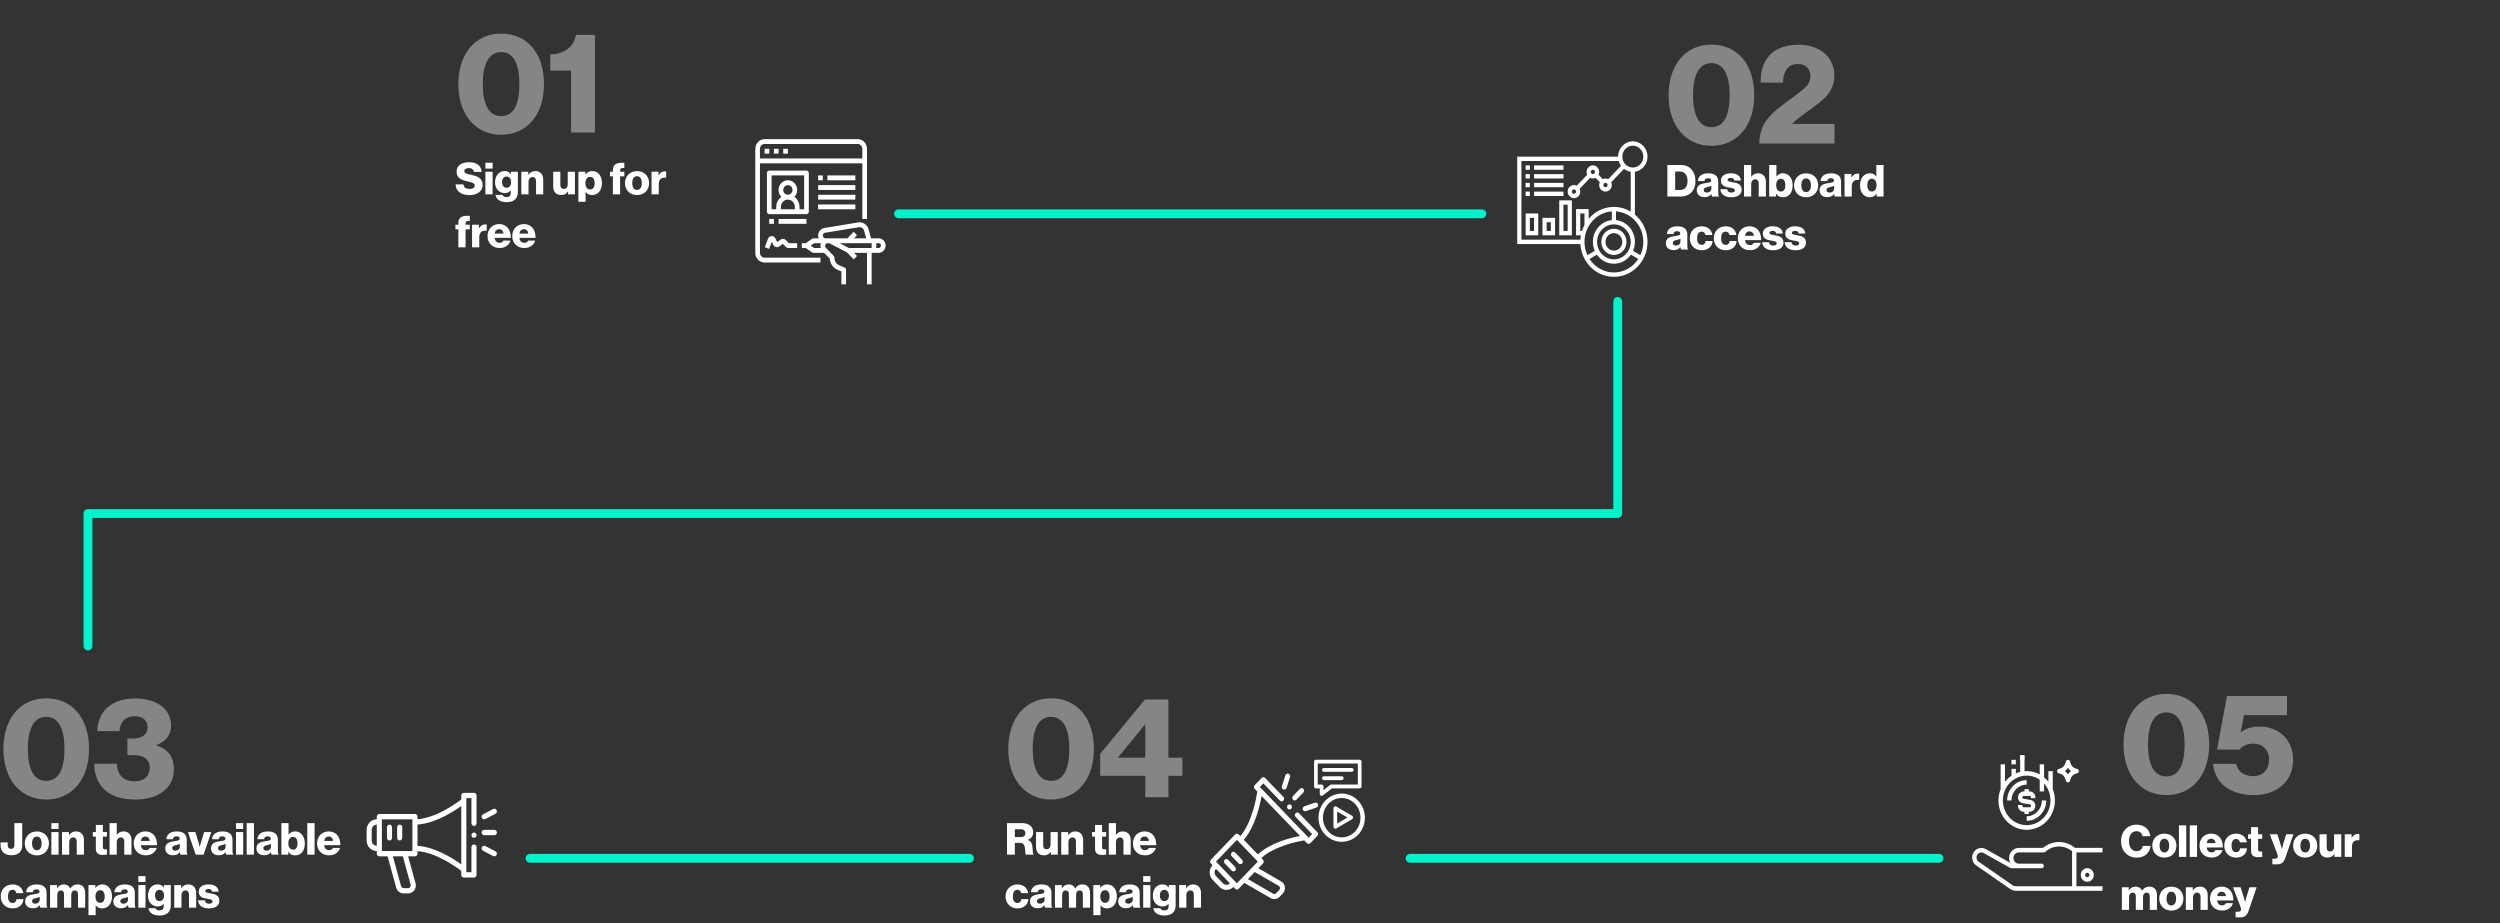 <svg width="1132" height="418" viewBox="0 0 1132 418" fill="none" xmlns="http://www.w3.org/2000/svg">
<rect x="0" y="0" width="1132" height="418" fill="#333333" stroke="none"/>
<path d="M406.881 96.807H671.002M39.838 292.5V232.524H555.54H732.503V136.5M240.002 388.643H439.002M638.502 388.643H878.002" stroke="#00F3CB" stroke-width="4" stroke-linecap="round" stroke-linejoin="round"/>
<path d="M212.68 88.34C215.98 88.34 218.54 86.68 218.54 83.68C218.54 80.62 216.14 79.8 213.48 79.18C211.34 78.7 210.24 78.46 210.24 77.46C210.24 76.66 211.06 76.12 212.3 76.12C213.62 76.12 214.46 76.74 214.6 77.84H218.06C217.92 74.84 215.52 73.44 212.42 73.44C209.22 73.44 206.74 74.78 206.74 77.84C206.74 80.84 209.36 81.6 211.84 82.18C213.8 82.66 214.96 82.9 214.96 84.04C214.96 85.12 213.82 85.54 212.66 85.54C210.96 85.54 210.02 84.94 209.86 83.5H206.3C206.38 86.66 208.88 88.34 212.68 88.34ZM219.788 88H223.048V77.76H219.788V88ZM219.788 76.34H223.048V73.7H219.788V76.34ZM229.372 91.54C230.892 91.54 232.232 91.2 233.132 90.4C233.952 89.66 234.492 88.54 234.492 87V77.76H231.372V78.86H231.332C230.732 78 229.812 77.46 228.452 77.46C225.912 77.46 224.152 79.58 224.152 82.58C224.152 85.72 226.292 87.44 228.592 87.44C229.832 87.44 230.612 86.94 231.212 86.26H231.292V87.28C231.292 88.52 230.712 89.24 229.332 89.24C228.252 89.24 227.712 88.78 227.532 88.24H224.372C224.692 90.38 226.552 91.54 229.372 91.54ZM229.352 85.02C228.132 85.02 227.332 84.02 227.332 82.48C227.332 80.92 228.132 79.92 229.352 79.92C230.712 79.92 231.432 81.08 231.432 82.46C231.432 83.9 230.772 85.02 229.352 85.02ZM236.057 88H239.317V82.34C239.317 81.08 240.037 80.18 241.117 80.18C242.177 80.18 242.717 80.92 242.717 82V88H245.977V81.34C245.977 79.06 244.657 77.46 242.417 77.46C240.997 77.46 240.017 78.06 239.257 79.16H239.197V77.76H236.057V88ZM254.089 88.3C255.509 88.3 256.409 87.74 257.149 86.74H257.209V88H260.329V77.76H257.069V83.48C257.069 84.7 256.389 85.54 255.269 85.54C254.229 85.54 253.729 84.92 253.729 83.8V77.76H250.489V84.48C250.489 86.76 251.729 88.3 254.089 88.3ZM261.897 91.38H265.157V86.94H265.197C265.837 87.8 266.777 88.32 268.097 88.32C270.777 88.32 272.557 86.2 272.557 82.88C272.557 79.8 270.897 77.46 268.177 77.46C266.777 77.46 265.777 78.08 265.077 79H265.017V77.76H261.897V91.38ZM267.257 85.8C265.857 85.8 265.057 84.66 265.057 83C265.057 81.34 265.777 80.08 267.197 80.08C268.597 80.08 269.257 81.24 269.257 83C269.257 84.74 268.497 85.8 267.257 85.8ZM277.52 88H280.78V79.84H282.7V77.76H280.78V77.26C280.78 76.12 281.46 76.02 282.7 76.06V73.76C280.94 73.58 279.24 73.78 278.36 74.64C277.82 75.18 277.52 75.96 277.52 77.02V77.76H276.2V79.84H277.52V88ZM288.44 86C287.02 86 286.28 84.76 286.28 82.9C286.28 81.04 287.02 79.78 288.44 79.78C289.86 79.78 290.62 81.04 290.62 82.9C290.62 84.76 289.86 86 288.44 86ZM288.46 88.32C291.76 88.32 293.92 85.98 293.92 82.9C293.92 79.82 291.76 77.48 288.46 77.48C285.18 77.48 282.98 79.82 282.98 82.9C282.98 85.98 285.18 88.32 288.46 88.32ZM295.022 88H298.282V83.4C298.282 81.18 299.562 80.2 301.562 80.48H301.642V77.68C301.502 77.62 301.302 77.6 301.002 77.6C299.762 77.6 298.922 78.14 298.202 79.36H298.142V77.76H295.022V88ZM207.54 112H210.8V103.84H212.72V101.76H210.8V101.26C210.8 100.12 211.48 100.02 212.72 100.06V97.76C210.96 97.58 209.26 97.78 208.38 98.64C207.84 99.18 207.54 99.96 207.54 101.02V101.76H206.22V103.84H207.54V112ZM213.753 112H217.013V107.4C217.013 105.18 218.293 104.2 220.293 104.48H220.373V101.68C220.233 101.62 220.033 101.6 219.733 101.6C218.493 101.6 217.653 102.14 216.933 103.36H216.873V101.76H213.753V112ZM226.214 112.3C227.514 112.3 228.554 111.96 229.414 111.36C230.314 110.74 230.914 109.86 231.134 108.94H227.954C227.674 109.58 227.114 109.96 226.254 109.96C224.914 109.96 224.154 109.1 223.954 107.72H231.314C231.334 105.64 230.734 103.86 229.514 102.74C228.634 101.94 227.474 101.46 226.014 101.46C222.894 101.46 220.754 103.8 220.754 106.86C220.754 109.96 222.834 112.3 226.214 112.3ZM223.974 105.78C224.194 104.56 224.834 103.78 226.074 103.78C227.134 103.78 227.894 104.56 228.014 105.78H223.974ZM237.405 112.3C238.705 112.3 239.745 111.96 240.605 111.36C241.505 110.74 242.105 109.86 242.325 108.94H239.145C238.865 109.58 238.305 109.96 237.445 109.96C236.105 109.96 235.345 109.1 235.145 107.72H242.505C242.525 105.64 241.925 103.86 240.705 102.74C239.825 101.94 238.665 101.46 237.205 101.46C234.085 101.46 231.945 103.8 231.945 106.86C231.945 109.96 234.025 112.3 237.405 112.3ZM235.165 105.78C235.385 104.56 236.025 103.78 237.265 103.78C238.325 103.78 239.085 104.56 239.205 105.78H235.165Z" fill="white"/>
<path d="M5.26 387.26C6.94 387.26 8.24 386.72 9.04 385.84C9.74 385.06 10.06 384.02 10.06 382.74V372.7H6.52V382.66C6.52 383.7 6.08 384.34 5.04 384.34C4.06 384.34 3.48 383.84 3.48 382.62V381.44H0.26V382.7C0.26 385.42 1.88 387.26 5.26 387.26ZM16.678 385C15.258 385 14.518 383.76 14.518 381.9C14.518 380.04 15.258 378.78 16.678 378.78C18.098 378.78 18.858 380.04 18.858 381.9C18.858 383.76 18.098 385 16.678 385ZM16.698 387.32C19.998 387.32 22.158 384.98 22.158 381.9C22.158 378.82 19.998 376.48 16.698 376.48C13.418 376.48 11.218 378.82 11.218 381.9C11.218 384.98 13.418 387.32 16.698 387.32ZM23.261 387H26.52V376.76H23.261V387ZM23.261 375.34H26.52V372.7H23.261V375.34ZM28.085 387H31.345V381.34C31.345 380.08 32.065 379.18 33.145 379.18C34.205 379.18 34.745 379.92 34.745 381V387H38.005V380.34C38.005 378.06 36.685 376.46 34.445 376.46C33.025 376.46 32.045 377.06 31.285 378.16H31.225V376.76H28.085V387ZM46.656 387.12C47.536 387.12 48.156 387.04 48.436 386.96V384.58C48.316 384.58 47.996 384.6 47.716 384.6C47.016 384.6 46.576 384.4 46.576 383.6V378.8H48.436V376.76H46.576V373.52H43.396V376.76H42.036V378.8H43.396V384.3C43.396 386.5 44.756 387.12 46.656 387.12ZM49.608 387H52.868V381.34C52.868 380.08 53.588 379.18 54.668 379.18C55.728 379.18 56.268 379.92 56.268 381V387H59.528V380.34C59.528 378.06 58.208 376.46 55.968 376.46C54.548 376.46 53.668 377.04 52.928 378.02H52.868V372.7H49.608V387ZM66.014 387.3C67.314 387.3 68.354 386.96 69.214 386.36C70.114 385.74 70.714 384.86 70.934 383.94H67.754C67.474 384.58 66.914 384.96 66.054 384.96C64.714 384.96 63.954 384.1 63.754 382.72H71.114C71.134 380.64 70.534 378.86 69.314 377.74C68.434 376.94 67.274 376.46 65.814 376.46C62.694 376.46 60.554 378.8 60.554 381.86C60.554 384.96 62.634 387.3 66.014 387.3ZM63.774 380.78C63.994 379.56 64.634 378.78 65.874 378.78C66.934 378.78 67.694 379.56 67.814 380.78H63.774ZM78.331 387.26C79.871 387.26 80.771 386.72 81.371 385.86H81.411C81.491 386.38 81.591 386.78 81.751 387H84.911V386.86C84.631 386.68 84.551 386.22 84.551 385.4V380.24C84.551 378.96 84.131 377.96 83.251 377.32C82.511 376.76 81.471 376.48 79.931 376.48C76.831 376.48 75.371 378.1 75.291 380H78.291C78.391 379.14 78.911 378.68 79.951 378.68C80.931 378.68 81.351 379.12 81.351 379.78C81.351 380.48 80.671 380.68 78.751 380.92C76.631 381.2 74.831 381.88 74.831 384.14C74.831 386.16 76.291 387.26 78.331 387.26ZM79.371 385.18C78.571 385.18 77.971 384.86 77.971 384.04C77.971 383.26 78.491 382.94 79.751 382.66C80.411 382.5 81.011 382.34 81.431 382.12V383.34C81.431 384.44 80.591 385.18 79.371 385.18ZM88.636 387H92.156L95.696 376.76H92.436L91.016 381.38C90.716 382.4 90.456 383.44 90.456 383.44H90.416C90.416 383.44 90.156 382.4 89.856 381.38L88.456 376.76H85.096L88.636 387ZM99.054 387.26C100.594 387.26 101.494 386.72 102.094 385.86H102.134C102.214 386.38 102.314 386.78 102.474 387H105.634V386.86C105.354 386.68 105.274 386.22 105.274 385.4V380.24C105.274 378.96 104.854 377.96 103.974 377.32C103.234 376.76 102.194 376.48 100.654 376.48C97.554 376.48 96.094 378.1 96.014 380H99.014C99.114 379.14 99.634 378.68 100.674 378.68C101.654 378.68 102.074 379.12 102.074 379.78C102.074 380.48 101.394 380.68 99.474 380.92C97.354 381.2 95.554 381.88 95.554 384.14C95.554 386.16 97.014 387.26 99.054 387.26ZM100.094 385.18C99.294 385.18 98.694 384.86 98.694 384.04C98.694 383.26 99.214 382.94 100.474 382.66C101.134 382.5 101.734 382.34 102.154 382.12V383.34C102.154 384.44 101.314 385.18 100.094 385.18ZM106.854 387H110.114V376.76H106.854V387ZM106.854 375.34H110.114V372.7H106.854V375.34ZM111.698 387H114.998V372.7H111.698V387ZM119.601 387.26C121.141 387.26 122.041 386.72 122.641 385.86H122.681C122.761 386.38 122.861 386.78 123.021 387H126.181V386.86C125.901 386.68 125.821 386.22 125.821 385.4V380.24C125.821 378.96 125.401 377.96 124.521 377.32C123.781 376.76 122.741 376.48 121.201 376.48C118.101 376.48 116.641 378.1 116.561 380H119.561C119.661 379.14 120.181 378.68 121.221 378.68C122.201 378.68 122.621 379.12 122.621 379.78C122.621 380.48 121.941 380.68 120.021 380.92C117.901 381.2 116.101 381.88 116.101 384.14C116.101 386.16 117.561 387.26 119.601 387.26ZM120.641 385.18C119.841 385.18 119.241 384.86 119.241 384.04C119.241 383.26 119.761 382.94 121.021 382.66C121.681 382.5 122.281 382.34 122.701 382.12V383.34C122.701 384.44 121.861 385.18 120.641 385.18ZM133.661 387.32C136.301 387.32 138.021 385.28 138.021 381.88C138.021 378.8 136.301 376.46 133.641 376.46C132.241 376.46 131.361 377.04 130.721 377.92H130.661V372.7H127.401V387H130.521V385.7H130.561C131.201 386.76 132.301 387.32 133.661 387.32ZM132.741 384.74C131.401 384.74 130.561 383.58 130.561 381.88C130.561 380.2 131.261 378.94 132.701 378.94C134.021 378.94 134.721 380.1 134.721 381.86C134.721 383.64 134.021 384.74 132.741 384.74ZM139.14 387H142.44V372.7H139.14V387ZM149.022 387.3C150.322 387.3 151.362 386.96 152.222 386.36C153.122 385.74 153.722 384.86 153.942 383.94H150.762C150.482 384.58 149.922 384.96 149.062 384.96C147.722 384.96 146.962 384.1 146.762 382.72H154.122C154.142 380.64 153.542 378.86 152.322 377.74C151.442 376.94 150.282 376.46 148.822 376.46C145.702 376.46 143.562 378.8 143.562 381.86C143.562 384.96 145.642 387.3 149.022 387.3ZM146.782 380.78C147.002 379.56 147.642 378.78 148.882 378.78C149.942 378.78 150.702 379.56 150.822 380.78H146.782ZM5.76 411.32C8.66 411.32 10.54 409.48 10.62 407.12H7.5C7.36 408.28 6.74 408.88 5.72 408.88C4.32 408.88 3.62 407.72 3.62 405.9C3.62 404.04 4.32 402.88 5.72 402.88C6.64 402.88 7.2 403.48 7.4 404.4H10.54C10.24 402.1 8.46 400.48 5.68 400.48C2.44 400.48 0.32 402.82 0.32 405.9C0.32 408.98 2.46 411.32 5.76 411.32ZM14.874 411.26C16.414 411.26 17.314 410.72 17.914 409.86H17.954C18.034 410.38 18.134 410.78 18.294 411H21.454V410.86C21.174 410.68 21.094 410.22 21.094 409.4V404.24C21.094 402.96 20.674 401.96 19.794 401.32C19.054 400.76 18.014 400.48 16.474 400.48C13.374 400.48 11.914 402.1 11.834 404H14.834C14.934 403.14 15.454 402.68 16.494 402.68C17.474 402.68 17.894 403.12 17.894 403.78C17.894 404.48 17.214 404.68 15.294 404.92C13.174 405.2 11.374 405.88 11.374 408.14C11.374 410.16 12.834 411.26 14.874 411.26ZM15.914 409.18C15.114 409.18 14.514 408.86 14.514 408.04C14.514 407.26 15.034 406.94 16.294 406.66C16.954 406.5 17.554 406.34 17.974 406.12V407.34C17.974 408.44 17.134 409.18 15.914 409.18ZM22.674 411H25.934V405.26C25.934 404.04 26.535 403.18 27.555 403.18C28.535 403.18 28.994 403.82 28.994 404.92V411H32.255V405.26C32.255 404.04 32.834 403.18 33.874 403.18C34.855 403.18 35.315 403.82 35.315 404.92V411H38.575V404.34C38.575 402.04 37.414 400.46 35.094 400.46C33.775 400.46 32.675 401.02 31.875 402.26H31.834C31.314 401.16 30.294 400.46 28.954 400.46C27.474 400.46 26.494 401.16 25.855 402.22H25.794V400.76H22.674V411ZM40.057 414.38H43.317V409.94H43.357C43.997 410.8 44.937 411.32 46.257 411.32C48.937 411.32 50.717 409.2 50.717 405.88C50.717 402.8 49.057 400.46 46.337 400.46C44.937 400.46 43.937 401.08 43.237 402H43.177V400.76H40.057V414.38ZM45.417 408.8C44.017 408.8 43.217 407.66 43.217 406C43.217 404.34 43.937 403.08 45.357 403.08C46.757 403.08 47.417 404.24 47.417 406C47.417 407.74 46.657 408.8 45.417 408.8ZM54.835 411.26C56.375 411.26 57.275 410.72 57.875 409.86H57.915C57.995 410.38 58.095 410.78 58.255 411H61.415V410.86C61.135 410.68 61.055 410.22 61.055 409.4V404.24C61.055 402.96 60.635 401.96 59.755 401.32C59.015 400.76 57.975 400.48 56.435 400.48C53.335 400.48 51.875 402.1 51.795 404H54.795C54.895 403.14 55.415 402.68 56.455 402.68C57.435 402.68 57.855 403.12 57.855 403.78C57.855 404.48 57.175 404.68 55.255 404.92C53.135 405.2 51.335 405.88 51.335 408.14C51.335 410.16 52.795 411.26 54.835 411.26ZM55.875 409.18C55.075 409.18 54.475 408.86 54.475 408.04C54.475 407.26 54.995 406.94 56.255 406.66C56.915 406.5 57.515 406.34 57.935 406.12V407.34C57.935 408.44 57.095 409.18 55.875 409.18ZM62.636 411H65.895V400.76H62.636V411ZM62.636 399.34H65.895V396.7H62.636V399.34ZM72.22 414.54C73.74 414.54 75.08 414.2 75.98 413.4C76.8 412.66 77.34 411.54 77.34 410V400.76H74.22V401.86H74.18C73.58 401 72.66 400.46 71.3 400.46C68.76 400.46 67 402.58 67 405.58C67 408.72 69.14 410.44 71.44 410.44C72.68 410.44 73.46 409.94 74.06 409.26H74.14V410.28C74.14 411.52 73.56 412.24 72.18 412.24C71.1 412.24 70.56 411.78 70.38 411.24H67.22C67.54 413.38 69.4 414.54 72.22 414.54ZM72.2 408.02C70.98 408.02 70.18 407.02 70.18 405.48C70.18 403.92 70.98 402.92 72.2 402.92C73.56 402.92 74.28 404.08 74.28 405.46C74.28 406.9 73.62 408.02 72.2 408.02ZM78.905 411H82.165V405.34C82.165 404.08 82.885 403.18 83.965 403.18C85.025 403.18 85.565 403.92 85.565 405V411H88.825V404.34C88.825 402.06 87.505 400.46 85.265 400.46C83.845 400.46 82.865 401.06 82.105 402.16H82.045V400.76H78.905V411ZM94.671 411.32C97.351 411.32 99.331 410.16 99.331 407.92C99.331 405.3 97.211 404.84 95.411 404.54C94.111 404.3 92.951 404.2 92.951 403.48C92.951 402.84 93.571 402.54 94.371 402.54C95.271 402.54 95.891 402.82 96.011 403.74H99.011C98.851 401.72 97.291 400.46 94.391 400.46C91.971 400.46 89.971 401.58 89.971 403.74C89.971 406.14 91.871 406.62 93.651 406.92C95.011 407.16 96.251 407.26 96.251 408.18C96.251 408.84 95.631 409.2 94.651 409.2C93.571 409.2 92.891 408.7 92.771 407.68H89.691C89.791 409.94 91.671 411.32 94.671 411.32Z" fill="white"/>
<path d="M455.98 387H459.52V381.64H461.66C463.18 381.64 463.86 382.36 464.04 383.68C464.26 385.1 464.2 386.78 464.58 387H468.02V386.82C467.52 386.64 467.72 384.84 467.42 382.96C467.22 381.54 466.58 380.76 465.34 380.34V380.28C467 379.7 467.82 378.48 467.82 376.82C467.82 374.16 465.66 372.7 462.82 372.7H455.98V387ZM459.52 379.02V375.5H462.26C463.62 375.5 464.3 376.24 464.3 377.28C464.3 378.36 463.58 379.02 462.18 379.02H459.52ZM472.718 387.3C474.138 387.3 475.038 386.74 475.778 385.74H475.838V387H478.958V376.76H475.698V382.48C475.698 383.7 475.018 384.54 473.898 384.54C472.858 384.54 472.358 383.92 472.358 382.8V376.76H469.118V383.48C469.118 385.76 470.358 387.3 472.718 387.3ZM480.526 387H483.786V381.34C483.786 380.08 484.506 379.18 485.586 379.18C486.646 379.18 487.186 379.92 487.186 381V387H490.446V380.34C490.446 378.06 489.126 376.46 486.886 376.46C485.466 376.46 484.486 377.06 483.726 378.16H483.666V376.76H480.526V387ZM499.098 387.12C499.978 387.12 500.598 387.04 500.878 386.96V384.58C500.758 384.58 500.438 384.6 500.158 384.6C499.458 384.6 499.018 384.4 499.018 383.6V378.8H500.878V376.76H499.018V373.52H495.838V376.76H494.478V378.8H495.838V384.3C495.838 386.5 497.198 387.12 499.098 387.12ZM502.05 387H505.31V381.34C505.31 380.08 506.03 379.18 507.11 379.18C508.17 379.18 508.71 379.92 508.71 381V387H511.97V380.34C511.97 378.06 510.65 376.46 508.41 376.46C506.99 376.46 506.11 377.04 505.37 378.02H505.31V372.7H502.05V387ZM518.456 387.3C519.756 387.3 520.796 386.96 521.656 386.36C522.556 385.74 523.156 384.86 523.376 383.94H520.196C519.916 384.58 519.356 384.96 518.496 384.96C517.156 384.96 516.396 384.1 516.196 382.72H523.556C523.576 380.64 522.976 378.86 521.756 377.74C520.876 376.94 519.716 376.46 518.256 376.46C515.136 376.46 512.996 378.8 512.996 381.86C512.996 384.96 515.076 387.3 518.456 387.3ZM516.216 380.78C516.436 379.56 517.076 378.78 518.316 378.78C519.376 378.78 520.136 379.56 520.256 380.78H516.216ZM460.76 411.32C463.66 411.32 465.54 409.48 465.62 407.12H462.5C462.36 408.28 461.74 408.88 460.72 408.88C459.32 408.88 458.62 407.72 458.62 405.9C458.62 404.04 459.32 402.88 460.72 402.88C461.64 402.88 462.2 403.48 462.4 404.4H465.54C465.24 402.1 463.46 400.48 460.68 400.48C457.44 400.48 455.32 402.82 455.32 405.9C455.32 408.98 457.46 411.32 460.76 411.32ZM469.874 411.26C471.414 411.26 472.314 410.72 472.914 409.86H472.954C473.034 410.38 473.134 410.78 473.294 411H476.454V410.86C476.174 410.68 476.094 410.22 476.094 409.4V404.24C476.094 402.96 475.674 401.96 474.794 401.32C474.054 400.76 473.014 400.48 471.474 400.48C468.374 400.48 466.914 402.1 466.834 404H469.834C469.934 403.14 470.454 402.68 471.494 402.68C472.474 402.68 472.894 403.12 472.894 403.78C472.894 404.48 472.214 404.68 470.294 404.92C468.174 405.2 466.374 405.88 466.374 408.14C466.374 410.16 467.834 411.26 469.874 411.26ZM470.914 409.18C470.114 409.18 469.514 408.86 469.514 408.04C469.514 407.26 470.034 406.94 471.294 406.66C471.954 406.5 472.554 406.34 472.974 406.12V407.34C472.974 408.44 472.134 409.18 470.914 409.18ZM477.675 411H480.935V405.26C480.935 404.04 481.535 403.18 482.555 403.18C483.535 403.18 483.995 403.82 483.995 404.92V411H487.255V405.26C487.255 404.04 487.835 403.18 488.875 403.18C489.855 403.18 490.315 403.82 490.315 404.92V411H493.575V404.34C493.575 402.04 492.415 400.46 490.095 400.46C488.775 400.46 487.675 401.02 486.875 402.26H486.835C486.315 401.16 485.295 400.46 483.955 400.46C482.475 400.46 481.495 401.16 480.855 402.22H480.795V400.76H477.675V411ZM495.057 414.38H498.317V409.94H498.357C498.997 410.8 499.937 411.32 501.257 411.32C503.937 411.32 505.717 409.2 505.717 405.88C505.717 402.8 504.057 400.46 501.337 400.46C499.937 400.46 498.937 401.08 498.237 402H498.177V400.76H495.057V414.38ZM500.417 408.8C499.017 408.8 498.217 407.66 498.217 406C498.217 404.34 498.937 403.08 500.357 403.08C501.757 403.08 502.417 404.24 502.417 406C502.417 407.74 501.657 408.8 500.417 408.8ZM509.835 411.26C511.375 411.26 512.275 410.72 512.875 409.86H512.915C512.995 410.38 513.095 410.78 513.255 411H516.415V410.86C516.135 410.68 516.055 410.22 516.055 409.4V404.24C516.055 402.96 515.635 401.96 514.755 401.32C514.015 400.76 512.975 400.48 511.435 400.48C508.335 400.48 506.875 402.1 506.795 404H509.795C509.895 403.14 510.415 402.68 511.455 402.68C512.435 402.68 512.855 403.12 512.855 403.78C512.855 404.48 512.175 404.68 510.255 404.92C508.135 405.2 506.335 405.88 506.335 408.14C506.335 410.16 507.795 411.26 509.835 411.26ZM510.875 409.18C510.075 409.18 509.475 408.86 509.475 408.04C509.475 407.26 509.995 406.94 511.255 406.66C511.915 406.5 512.515 406.34 512.935 406.12V407.34C512.935 408.44 512.095 409.18 510.875 409.18ZM517.635 411H520.895V400.76H517.635V411ZM517.635 399.34H520.895V396.7H517.635V399.34ZM527.22 414.54C528.74 414.54 530.08 414.2 530.98 413.4C531.8 412.66 532.34 411.54 532.34 410V400.76H529.22V401.86H529.18C528.58 401 527.66 400.46 526.3 400.46C523.76 400.46 522 402.58 522 405.58C522 408.72 524.14 410.44 526.44 410.44C527.68 410.44 528.46 409.94 529.06 409.26H529.14V410.28C529.14 411.52 528.56 412.24 527.18 412.24C526.1 412.24 525.56 411.78 525.38 411.24H522.22C522.54 413.38 524.4 414.54 527.22 414.54ZM527.2 408.02C525.98 408.02 525.18 407.02 525.18 405.48C525.18 403.92 525.98 402.92 527.2 402.92C528.56 402.92 529.28 404.08 529.28 405.46C529.28 406.9 528.62 408.02 527.2 408.02ZM533.905 411H537.165V405.34C537.165 404.08 537.885 403.18 538.965 403.18C540.025 403.18 540.565 403.92 540.565 405V411H543.825V404.34C543.825 402.06 542.505 400.46 540.265 400.46C538.845 400.46 537.865 401.06 537.105 402.16H537.045V400.76H533.905V411Z" fill="white"/>
<path d="M967.46 388.32C969.48 388.32 970.94 387.76 972.04 386.7C973.02 385.76 973.66 384.46 973.76 383.04H970.22C970.06 384.42 969.02 385.42 967.44 385.42C965.32 385.42 964 383.52 964 380.9C964 378.3 965.1 376.36 967.42 376.36C968.94 376.36 969.94 377.34 970.12 378.62H973.66C973.48 377.02 972.76 375.62 971.52 374.68C970.5 373.9 969.1 373.42 967.44 373.42C963.18 373.42 960.4 376.64 960.4 380.9C960.4 385.18 963.26 388.32 967.46 388.32ZM980.018 386C978.598 386 977.858 384.76 977.858 382.9C977.858 381.04 978.598 379.78 980.018 379.78C981.438 379.78 982.198 381.04 982.198 382.9C982.198 384.76 981.438 386 980.018 386ZM980.038 388.32C983.338 388.32 985.498 385.98 985.498 382.9C985.498 379.82 983.338 377.48 980.038 377.48C976.758 377.48 974.558 379.82 974.558 382.9C974.558 385.98 976.758 388.32 980.038 388.32ZM986.62 388H989.92V373.7H986.62V388ZM991.523 388H994.823V373.7H991.523V388ZM1001.41 388.3C1002.71 388.3 1003.75 387.96 1004.61 387.36C1005.51 386.74 1006.11 385.86 1006.33 384.94H1003.15C1002.87 385.58 1002.31 385.96 1001.45 385.96C1000.11 385.96 999.345 385.1 999.145 383.72H1006.51C1006.53 381.64 1005.93 379.86 1004.71 378.74C1003.83 377.94 1002.67 377.46 1001.21 377.46C998.085 377.46 995.945 379.8 995.945 382.86C995.945 385.96 998.025 388.3 1001.41 388.3ZM999.165 381.78C999.385 380.56 1000.03 379.78 1001.27 379.78C1002.33 379.78 1003.09 380.56 1003.21 381.78H999.165ZM1012.58 388.32C1015.48 388.32 1017.36 386.48 1017.44 384.12H1014.32C1014.18 385.28 1013.56 385.88 1012.54 385.88C1011.14 385.88 1010.44 384.72 1010.44 382.9C1010.44 381.04 1011.14 379.88 1012.54 379.88C1013.46 379.88 1014.02 380.48 1014.22 381.4H1017.36C1017.06 379.1 1015.28 377.48 1012.5 377.48C1009.26 377.48 1007.14 379.82 1007.14 382.9C1007.14 385.98 1009.28 388.32 1012.58 388.32ZM1022.54 388.12C1023.42 388.12 1024.04 388.04 1024.32 387.96V385.58C1024.2 385.58 1023.88 385.6 1023.6 385.6C1022.9 385.6 1022.46 385.4 1022.46 384.6V379.8H1024.32V377.76H1022.46V374.52H1019.28V377.76H1017.92V379.8H1019.28V385.3C1019.28 387.5 1020.64 388.12 1022.54 388.12ZM1028.93 391.38H1031.05C1033.11 391.38 1034.09 390.54 1034.91 388.14L1038.45 377.76H1035.19L1033.85 382.12C1033.53 383.12 1033.25 384.48 1033.25 384.48H1033.21C1033.21 384.48 1032.89 383.12 1032.57 382.12L1031.19 377.76H1027.75L1030.77 385.64C1031.19 386.72 1031.39 387.32 1031.39 387.76C1031.39 388.46 1031.01 388.84 1030.05 388.84H1028.93V391.38ZM1043.79 386C1042.37 386 1041.63 384.76 1041.63 382.9C1041.63 381.04 1042.37 379.78 1043.79 379.78C1045.21 379.78 1045.97 381.04 1045.97 382.9C1045.97 384.76 1045.21 386 1043.79 386ZM1043.81 388.32C1047.11 388.32 1049.27 385.98 1049.27 382.9C1049.27 379.82 1047.11 377.48 1043.81 377.48C1040.53 377.48 1038.33 379.82 1038.33 382.9C1038.33 385.98 1040.53 388.32 1043.81 388.32ZM1053.89 388.3C1055.31 388.3 1056.21 387.74 1056.95 386.74H1057.01V388H1060.13V377.76H1056.87V383.48C1056.87 384.7 1056.19 385.54 1055.07 385.54C1054.03 385.54 1053.53 384.92 1053.53 383.8V377.76H1050.29V384.48C1050.29 386.76 1051.53 388.3 1053.89 388.3ZM1061.7 388H1064.96V383.4C1064.96 381.18 1066.24 380.2 1068.24 380.48H1068.32V377.68C1068.18 377.62 1067.98 377.6 1067.68 377.6C1066.44 377.6 1065.6 378.14 1064.88 379.36H1064.82V377.76H1061.7V388ZM960.78 412H964.04V406.26C964.04 405.04 964.64 404.18 965.66 404.18C966.64 404.18 967.1 404.82 967.1 405.92V412H970.36V406.26C970.36 405.04 970.94 404.18 971.98 404.18C972.96 404.18 973.42 404.82 973.42 405.92V412H976.68V405.34C976.68 403.04 975.52 401.46 973.2 401.46C971.88 401.46 970.78 402.02 969.98 403.26H969.94C969.42 402.16 968.4 401.46 967.06 401.46C965.58 401.46 964.6 402.16 963.96 403.22H963.9V401.76H960.78V412ZM983.163 410C981.743 410 981.003 408.76 981.003 406.9C981.003 405.04 981.743 403.78 983.163 403.78C984.583 403.78 985.343 405.04 985.343 406.9C985.343 408.76 984.583 410 983.163 410ZM983.183 412.32C986.483 412.32 988.643 409.98 988.643 406.9C988.643 403.82 986.483 401.48 983.183 401.48C979.903 401.48 977.703 403.82 977.703 406.9C977.703 409.98 979.903 412.32 983.183 412.32ZM989.745 412H993.005V406.34C993.005 405.08 993.725 404.18 994.805 404.18C995.865 404.18 996.405 404.92 996.405 406V412H999.665V405.34C999.665 403.06 998.345 401.46 996.105 401.46C994.685 401.46 993.705 402.06 992.945 403.16H992.885V401.76H989.745V412ZM1006.15 412.3C1007.45 412.3 1008.49 411.96 1009.35 411.36C1010.25 410.74 1010.85 409.86 1011.07 408.94H1007.89C1007.61 409.58 1007.05 409.96 1006.19 409.96C1004.85 409.96 1004.09 409.1 1003.89 407.72H1011.25C1011.27 405.64 1010.67 403.86 1009.45 402.74C1008.57 401.94 1007.41 401.46 1005.95 401.46C1002.83 401.46 1000.69 403.8 1000.69 406.86C1000.69 409.96 1002.77 412.3 1006.15 412.3ZM1003.91 405.78C1004.13 404.56 1004.77 403.78 1006.01 403.78C1007.07 403.78 1007.83 404.56 1007.95 405.78H1003.91ZM1012.29 415.38H1014.41C1016.47 415.38 1017.45 414.54 1018.27 412.14L1021.81 401.76H1018.55L1017.21 406.12C1016.89 407.12 1016.61 408.48 1016.61 408.48H1016.57C1016.57 408.48 1016.25 407.12 1015.93 406.12L1014.55 401.76H1011.11L1014.13 409.64C1014.55 410.72 1014.75 411.32 1014.75 411.76C1014.75 412.46 1014.37 412.84 1013.41 412.84H1012.29V415.38Z" fill="white"/>
<path opacity="0.4" d="M226.928 52.576C221.04 52.576 218.608 46.688 218.608 38.112C218.608 29.536 221.04 23.584 226.928 23.584C232.816 23.584 235.184 29.6 235.184 38.112C235.184 46.752 232.88 52.576 226.928 52.576ZM226.864 61.024C238.512 61.024 246.32 52.064 246.32 38.112C246.32 24.16 238.704 15.2 226.928 15.2C215.408 15.2 207.536 24.16 207.536 38.112C207.536 52.064 215.472 61.024 226.864 61.024ZM258.572 60H269.388V15.776H260.812C259.724 21.728 254.988 24.48 249.164 24.672V31.968H258.572V60Z" fill="white"/>
<path opacity="0.4" d="M20.928 353.576C15.04 353.576 12.608 347.688 12.608 339.112C12.608 330.536 15.04 324.584 20.928 324.584C26.816 324.584 29.184 330.6 29.184 339.112C29.184 347.752 26.88 353.576 20.928 353.576ZM20.864 362.024C32.512 362.024 40.32 353.064 40.32 339.112C40.32 325.16 32.704 316.2 20.928 316.2C9.408 316.2 1.536 325.16 1.536 339.112C1.536 353.064 9.472 362.024 20.864 362.024ZM61.397 362.024C70.612 362.024 78.74 357.672 78.74 348.264C78.74 342.376 75.605 338.984 70.805 337.512V337.384C74.709 335.848 77.46 333.096 77.46 328.616C77.46 320.872 70.868 316.264 61.205 316.264C50.325 316.264 44.245 322.344 44.053 331.048H54.1C54.356 327.272 56.404 324.328 61.077 324.328C64.725 324.328 66.837 326.312 66.837 329.32C66.837 332.648 64.148 334.44 60.053 334.44H57.684V341.928H60.309C65.109 341.928 67.796 343.848 67.796 347.688C67.796 351.336 65.365 353.768 60.949 353.768C55.444 353.768 53.141 350.504 52.885 345.832H42.709C42.709 350.888 44.373 354.984 47.572 357.8C50.645 360.552 55.188 362.024 61.397 362.024Z" fill="white"/>
<path opacity="0.4" d="M475.928 353.576C470.04 353.576 467.608 347.688 467.608 339.112C467.608 330.536 470.04 324.584 475.928 324.584C481.816 324.584 484.184 330.6 484.184 339.112C484.184 347.752 481.88 353.576 475.928 353.576ZM475.864 362.024C487.512 362.024 495.32 353.064 495.32 339.112C495.32 325.16 487.704 316.2 475.928 316.2C464.408 316.2 456.536 325.16 456.536 339.112C456.536 353.064 464.472 362.024 475.864 362.024ZM518.573 361H529.069V351.272H535.405V343.08H529.069V316.712H518.445L498.157 341.352V351.272H518.573V361ZM506.285 343.08V342.952L518.445 328.04H518.573V343.08H506.285Z" fill="white"/>
<path opacity="0.4" d="M980.928 351.576C975.04 351.576 972.608 345.688 972.608 337.112C972.608 328.536 975.04 322.584 980.928 322.584C986.816 322.584 989.184 328.6 989.184 337.112C989.184 345.752 986.88 351.576 980.928 351.576ZM980.864 360.024C992.512 360.024 1000.32 351.064 1000.32 337.112C1000.32 323.16 992.704 314.2 980.928 314.2C969.408 314.2 961.536 323.16 961.536 337.112C961.536 351.064 969.472 360.024 980.864 360.024ZM1020.58 360.024C1031.08 360.024 1038.31 353.752 1038.31 344.024C1038.31 334.744 1031.59 328.984 1023.2 328.984C1019.24 328.984 1016.29 330.136 1014.69 331.608H1014.56L1016.1 323.8H1035.56V315.16H1008.36L1003.88 339.416H1013.99C1015.14 337.944 1017.44 336.728 1020.26 336.728C1024.48 336.728 1027.43 339.48 1027.43 343.96C1027.43 348.376 1024.68 351.448 1020.32 351.448C1016.42 351.448 1013.28 349.592 1012.58 345.88H1002.02C1003.04 355.224 1010.53 360.024 1020.58 360.024Z" fill="white"/>
<path d="M344.107 114.49V73.955H390.464V99.152H392.571V67.382C392.57 66.22 392.126 65.106 391.335 64.285C390.545 63.463 389.474 63.001 388.357 63H346.214C345.097 63.001 344.026 63.463 343.236 64.285C342.446 65.106 342.001 66.22 342 67.382V114.49C342.001 115.652 342.446 116.765 343.236 117.587C344.026 118.408 345.097 118.871 346.214 118.872H371.5V116.681H346.214C345.656 116.68 345.12 116.449 344.725 116.038C344.33 115.628 344.108 115.071 344.107 114.49V114.49ZM346.214 65.191H388.357C388.916 65.192 389.451 65.423 389.846 65.834C390.241 66.244 390.463 66.801 390.464 67.382V71.764H344.107V67.382C344.108 66.801 344.33 66.244 344.725 65.834C345.12 65.423 345.656 65.192 346.214 65.191V65.191Z" fill="white"/>
<path d="M346.217 67.382H348.324V69.573H346.217V67.382Z" fill="white"/>
<path d="M350.432 67.382H352.539V69.573H350.432V67.382Z" fill="white"/>
<path d="M354.646 67.382H356.753V69.573H354.646V67.382Z" fill="white"/>
<path d="M397.839 107.917H394.42L393.299 103.84C393.016 102.811 392.38 101.926 391.513 101.351C390.646 100.775 389.606 100.549 388.59 100.715L373.253 103.233C372.761 103.314 372.293 103.508 371.883 103.802C371.473 104.096 371.132 104.483 370.885 104.932C370.637 105.382 370.491 105.883 370.455 106.4C370.419 106.917 370.496 107.435 370.679 107.917H368.339C368.131 107.917 367.928 107.981 367.755 108.101L364.859 110.108H363.071V112.299H364.859L367.755 114.306C367.928 114.426 368.131 114.49 368.339 114.49H373.171L375.732 117.153C375.813 118.259 376.191 119.32 376.824 120.213C377.457 121.106 378.319 121.797 379.311 122.205L380.982 122.9V128.732H383.089V122.159C383.089 121.94 383.026 121.726 382.908 121.544C382.79 121.363 382.622 121.223 382.427 121.141L380.093 120.171C379.421 119.894 378.845 119.413 378.44 118.79C378.034 118.168 377.819 117.433 377.821 116.681C377.821 116.537 377.794 116.395 377.741 116.262C377.688 116.129 377.61 116.008 377.513 115.906L373.953 112.205C373.788 112.033 373.675 111.814 373.63 111.576C373.584 111.337 373.608 111.09 373.697 110.866C373.786 110.642 373.938 110.45 374.132 110.315C374.326 110.18 374.555 110.108 374.788 110.108H375.187C375.37 110.108 375.551 110.152 375.715 110.237L383.519 114.295L386.558 117.456L388.048 115.906L386.686 114.49H392.571V128.732H394.678V114.49H397.839C398.677 114.49 399.481 114.144 400.074 113.527C400.667 112.911 401 112.075 401 111.203C401 110.332 400.667 109.496 400.074 108.879C399.481 108.263 398.677 107.917 397.839 107.917V107.917ZM367.078 111.203L368.658 110.108H371.72C371.46 110.808 371.429 111.578 371.632 112.299H368.658L367.078 111.203ZM374.788 107.917H373.772C373.465 107.917 373.169 107.797 372.943 107.581C372.717 107.364 372.578 107.067 372.554 106.748C372.53 106.43 372.623 106.114 372.814 105.863C373.004 105.613 373.279 105.446 373.582 105.397L388.919 102.879C389.427 102.796 389.947 102.909 390.38 103.196C390.814 103.484 391.132 103.927 391.273 104.441L392.228 107.917H386.686L388.048 106.5L386.558 104.951L383.706 107.917H374.788ZM384.391 112.299L380.177 110.108H394.678V112.299H384.391ZM397.839 112.299H396.785V110.108H397.839C398.118 110.108 398.386 110.223 398.584 110.429C398.782 110.634 398.893 110.913 398.893 111.203C398.893 111.494 398.782 111.772 398.584 111.978C398.386 112.183 398.118 112.299 397.839 112.299Z" fill="white"/>
<path d="M366.234 95.866V78.337C366.234 78.047 366.123 77.768 365.925 77.563C365.728 77.357 365.46 77.242 365.18 77.242H348.323C348.044 77.242 347.776 77.357 347.578 77.563C347.381 77.768 347.27 78.047 347.27 78.337V95.866C347.27 96.156 347.381 96.435 347.578 96.64C347.776 96.846 348.044 96.961 348.323 96.961H365.18C365.46 96.961 365.728 96.846 365.925 96.64C366.123 96.435 366.234 96.156 366.234 95.866ZM356.752 90.388C357.59 90.389 358.393 90.736 358.986 91.352C359.578 91.968 359.911 92.803 359.912 93.675V94.77H353.591V93.675C353.592 92.803 353.925 91.968 354.518 91.352C355.11 90.736 355.914 90.389 356.752 90.388V90.388ZM354.644 86.006C354.644 85.573 354.768 85.149 355 84.789C355.231 84.428 355.56 84.147 355.945 83.982C356.33 83.816 356.754 83.772 357.163 83.857C357.571 83.942 357.947 84.15 358.242 84.457C358.536 84.763 358.737 85.153 358.818 85.579C358.9 86.004 358.858 86.444 358.698 86.844C358.539 87.245 358.269 87.587 357.922 87.828C357.576 88.069 357.168 88.197 356.752 88.197C356.193 88.196 355.657 87.965 355.262 87.555C354.867 87.144 354.645 86.587 354.644 86.006V86.006ZM364.127 94.77H362.019V93.675C362.019 92.778 361.807 91.895 361.402 91.104C360.998 90.313 360.412 89.637 359.697 89.136C360.296 88.527 360.707 87.746 360.878 86.893C361.048 86.041 360.97 85.154 360.654 84.348C360.338 83.541 359.798 82.851 359.103 82.365C358.408 81.879 357.589 81.62 356.752 81.62C355.914 81.62 355.095 81.879 354.4 82.365C353.705 82.851 353.165 83.541 352.849 84.348C352.533 85.154 352.455 86.041 352.626 86.893C352.796 87.746 353.207 88.527 353.806 89.136C353.091 89.637 352.506 90.313 352.101 91.104C351.696 91.895 351.484 92.778 351.484 93.675V94.77H349.377V79.433H364.127V94.77Z" fill="white"/>
<path d="M352.532 99.152H365.175V101.343H352.532V99.152Z" fill="white"/>
<path d="M348.321 99.152H350.428V101.343H348.321V99.152Z" fill="white"/>
<path d="M374.658 79.433H387.301V81.624H374.658V79.433Z" fill="white"/>
<path d="M370.447 83.815H387.304V86.007H370.447V83.815Z" fill="white"/>
<path d="M370.447 88.197H387.304V90.388H370.447V88.197Z" fill="white"/>
<path d="M370.447 92.579H387.304V94.77H370.447V92.579Z" fill="white"/>
<path d="M370.447 79.433H372.554V81.624H370.447V79.433Z" fill="white"/>
<path d="M347.745 108.113L346.291 111.892L348.247 112.705L349.483 109.493L350.141 110.861C350.258 111.104 350.423 111.318 350.626 111.49C350.829 111.662 351.064 111.786 351.317 111.856C351.569 111.926 351.834 111.939 352.091 111.895C352.349 111.85 352.595 111.749 352.813 111.598L354.51 110.422L355.775 111.737C355.946 111.916 356.149 112.057 356.373 112.154C356.596 112.25 356.836 112.299 357.079 112.298H360.966V110.108H357.188L355.847 108.714C355.546 108.401 355.149 108.207 354.725 108.163C354.301 108.119 353.876 108.229 353.521 108.474L351.892 109.603L351.105 107.967C350.946 107.637 350.699 107.361 350.393 107.173C350.086 106.986 349.735 106.894 349.379 106.909C349.024 106.925 348.681 107.047 348.391 107.26C348.101 107.474 347.876 107.77 347.744 108.113H347.745Z" fill="white"/>
<path d="M740.29 97.178V77.774C743.513 77.291 746 74.409 746 70.927C746 67.108 743.012 64 739.339 64C735.665 64 732.677 67.108 732.677 70.927H687V110.507H715.597C716.092 118.775 722.701 125.35 730.774 125.35C739.169 125.35 746 118.247 746 109.518C746 104.531 743.767 100.083 740.29 97.178ZM739.339 65.979C741.962 65.979 744.097 68.198 744.097 70.927C744.097 73.655 741.962 75.874 739.339 75.874C736.715 75.874 734.581 73.655 734.581 70.927C734.581 68.198 736.715 65.979 739.339 65.979ZM688.903 72.906H732.958C733.186 73.695 733.547 74.422 734.012 75.068L728.192 81.12C727.818 80.933 727.407 80.822 726.968 80.822C726.528 80.822 726.117 80.933 725.745 81.12L723.827 79.126C724.005 78.738 724.113 78.31 724.113 77.853C724.113 76.216 722.832 74.885 721.258 74.885C719.684 74.885 718.403 76.216 718.403 77.853C718.403 78.31 718.511 78.738 718.69 79.125L713.917 84.087C713.544 83.902 713.133 83.79 712.694 83.79C711.12 83.79 709.839 85.122 709.839 86.759C709.839 88.395 711.12 89.727 712.694 89.727C714.268 89.727 715.548 88.395 715.548 86.759C715.548 86.302 715.441 85.874 715.262 85.487L720.034 80.525C720.407 80.71 720.818 80.822 721.258 80.822C721.698 80.822 722.109 80.71 722.481 80.524L724.398 82.518C724.22 82.906 724.113 83.333 724.113 83.79C724.113 85.427 725.394 86.759 726.968 86.759C728.542 86.759 729.823 85.427 729.823 83.79C729.823 83.333 729.715 82.906 729.536 82.519L735.357 76.467C736.228 77.146 737.261 77.606 738.387 77.775V95.829C736.144 94.474 733.549 93.685 730.774 93.685C726.225 93.685 722.147 95.781 719.355 99.081V94.675H713.645V106.549H715.826C715.708 107.195 715.637 107.857 715.597 108.528H688.903V72.906ZM726.968 82.801C727.492 82.801 727.919 83.244 727.919 83.79C727.919 84.337 727.492 84.78 726.968 84.78C726.443 84.78 726.016 84.337 726.016 83.79C726.016 83.244 726.443 82.801 726.968 82.801ZM720.306 77.853C720.306 77.307 720.734 76.864 721.258 76.864C721.782 76.864 722.21 77.307 722.21 77.853C722.21 78.399 721.782 78.843 721.258 78.843C720.734 78.843 720.306 78.399 720.306 77.853ZM713.645 86.759C713.645 87.305 713.218 87.748 712.694 87.748C712.169 87.748 711.742 87.305 711.742 86.759C711.742 86.213 712.169 85.769 712.694 85.769C713.218 85.769 713.645 86.213 713.645 86.759ZM730.774 117.434C726.577 117.434 723.161 113.882 723.161 109.518C723.161 105.153 726.577 101.601 730.774 101.601C734.972 101.601 738.387 105.153 738.387 109.518C738.387 113.882 734.972 117.434 730.774 117.434ZM717.452 101.87C716.996 102.725 716.619 103.628 716.32 104.57H715.548V96.654H717.452V101.87ZM729.823 95.715V99.673C725.021 100.172 721.258 104.396 721.258 109.518C721.258 110.965 721.566 112.338 722.106 113.579L718.805 115.561C717.946 113.732 717.452 111.686 717.452 109.518C717.452 102.213 722.921 96.225 729.823 95.715ZM730.774 123.371C726.193 123.371 722.145 120.953 719.747 117.28L723.061 115.29C724.791 117.782 727.6 119.413 730.774 119.413C733.949 119.413 736.757 117.782 738.487 115.29L741.801 117.28C739.403 120.953 735.355 123.371 730.774 123.371V123.371ZM742.744 115.561L739.442 113.579C739.982 112.338 740.29 110.965 740.29 109.518C740.29 104.396 736.528 100.171 731.726 99.673V95.715C738.628 96.225 744.097 102.213 744.097 109.518C744.097 111.686 743.602 113.732 742.744 115.561Z" fill="white"/>
<path d="M730.775 103.58C727.626 103.58 725.065 106.243 725.065 109.517C725.065 112.791 727.626 115.454 730.775 115.454C733.924 115.454 736.485 112.791 736.485 109.517C736.485 106.243 733.924 103.58 730.775 103.58ZM730.775 113.475C728.676 113.475 726.969 111.7 726.969 109.517C726.969 107.334 728.676 105.559 730.775 105.559C732.874 105.559 734.582 107.334 734.582 109.517C734.582 111.7 732.874 113.475 730.775 113.475Z" fill="white"/>
<path d="M690.809 74.885H692.712V76.864H690.809V74.885Z" fill="white"/>
<path d="M694.614 74.885H707.937V76.864H694.614V74.885Z" fill="white"/>
<path d="M690.809 78.843H692.712V80.822H690.809V78.843Z" fill="white"/>
<path d="M694.614 78.843H707.937V80.822H694.614V78.843Z" fill="white"/>
<path d="M690.809 82.801H692.712V84.78H690.809V82.801Z" fill="white"/>
<path d="M694.614 82.801H707.937V84.78H694.614V82.801Z" fill="white"/>
<path d="M690.809 86.759H692.712V88.738H690.809V86.759Z" fill="white"/>
<path d="M694.614 86.759H707.937V88.738H694.614V86.759Z" fill="white"/>
<path d="M690.809 106.549H696.518V96.654H690.809V106.549ZM692.712 98.633H694.615V104.57H692.712V98.633Z" fill="white"/>
<path d="M698.423 106.549H704.133V98.633H698.423V106.549ZM700.326 100.612H702.229V104.57H700.326V100.612Z" fill="white"/>
<path d="M706.032 106.549H711.742V90.717H706.032V106.549ZM707.935 92.696H709.839V104.57H707.935V92.696Z" fill="white"/>
<path d="M758.52 86.02V77.66H760.64C762.86 77.66 764.12 79.34 764.12 81.94C764.12 84.56 762.92 86.02 760.6 86.02H758.52ZM754.98 89H760.86C762.66 89 764.1 88.54 765.22 87.7C766.82 86.48 767.7 84.46 767.7 81.94C767.7 77.56 765.04 74.7 761.08 74.7H754.98V89ZM771.804 89.26C773.344 89.26 774.244 88.72 774.844 87.86H774.884C774.964 88.38 775.064 88.78 775.224 89H778.384V88.86C778.104 88.68 778.024 88.22 778.024 87.4V82.24C778.024 80.96 777.604 79.96 776.724 79.32C775.984 78.76 774.944 78.48 773.404 78.48C770.304 78.48 768.844 80.1 768.764 82H771.764C771.864 81.14 772.384 80.68 773.424 80.68C774.404 80.68 774.824 81.12 774.824 81.78C774.824 82.48 774.144 82.68 772.224 82.92C770.104 83.2 768.304 83.88 768.304 86.14C768.304 88.16 769.764 89.26 771.804 89.26ZM772.844 87.18C772.044 87.18 771.444 86.86 771.444 86.04C771.444 85.26 771.964 84.94 773.224 84.66C773.884 84.5 774.484 84.34 774.904 84.12V85.34C774.904 86.44 774.064 87.18 772.844 87.18ZM783.964 89.32C786.644 89.32 788.624 88.16 788.624 85.92C788.624 83.3 786.504 82.84 784.704 82.54C783.404 82.3 782.244 82.2 782.244 81.48C782.244 80.84 782.864 80.54 783.664 80.54C784.564 80.54 785.184 80.82 785.304 81.74H788.304C788.144 79.72 786.584 78.46 783.684 78.46C781.264 78.46 779.264 79.58 779.264 81.74C779.264 84.14 781.164 84.62 782.944 84.92C784.304 85.16 785.544 85.26 785.544 86.18C785.544 86.84 784.924 87.2 783.944 87.2C782.864 87.2 782.184 86.7 782.064 85.68H778.984C779.084 87.94 780.964 89.32 783.964 89.32ZM789.682 89H792.942V83.34C792.942 82.08 793.662 81.18 794.742 81.18C795.802 81.18 796.342 81.92 796.342 83V89H799.602V82.34C799.602 80.06 798.282 78.46 796.042 78.46C794.622 78.46 793.742 79.04 793.002 80.02H792.942V74.7H789.682V89ZM807.349 89.32C809.989 89.32 811.709 87.28 811.709 83.88C811.709 80.8 809.989 78.46 807.329 78.46C805.929 78.46 805.049 79.04 804.409 79.92H804.349V74.7H801.089V89H804.209V87.7H804.249C804.889 88.76 805.989 89.32 807.349 89.32ZM806.429 86.74C805.089 86.74 804.249 85.58 804.249 83.88C804.249 82.2 804.949 80.94 806.389 80.94C807.709 80.94 808.409 82.1 808.409 83.86C808.409 85.64 807.709 86.74 806.429 86.74ZM817.807 87C816.387 87 815.647 85.76 815.647 83.9C815.647 82.04 816.387 80.78 817.807 80.78C819.227 80.78 819.987 82.04 819.987 83.9C819.987 85.76 819.227 87 817.807 87ZM817.827 89.32C821.127 89.32 823.287 86.98 823.287 83.9C823.287 80.82 821.127 78.48 817.827 78.48C814.547 78.48 812.347 80.82 812.347 83.9C812.347 86.98 814.547 89.32 817.827 89.32ZM827.409 89.26C828.949 89.26 829.849 88.72 830.449 87.86H830.489C830.569 88.38 830.669 88.78 830.829 89H833.989V88.86C833.709 88.68 833.629 88.22 833.629 87.4V82.24C833.629 80.96 833.209 79.96 832.329 79.32C831.589 78.76 830.549 78.48 829.009 78.48C825.909 78.48 824.449 80.1 824.369 82H827.369C827.469 81.14 827.989 80.68 829.029 80.68C830.009 80.68 830.429 81.12 830.429 81.78C830.429 82.48 829.749 82.68 827.829 82.92C825.709 83.2 823.909 83.88 823.909 86.14C823.909 88.16 825.369 89.26 827.409 89.26ZM828.449 87.18C827.649 87.18 827.049 86.86 827.049 86.04C827.049 85.26 827.569 84.94 828.829 84.66C829.489 84.5 830.089 84.34 830.509 84.12V85.34C830.509 86.44 829.669 87.18 828.449 87.18ZM835.21 89H838.47V84.4C838.47 82.18 839.75 81.2 841.75 81.48H841.83V78.68C841.69 78.62 841.49 78.6 841.19 78.6C839.95 78.6 839.11 79.14 838.39 80.36H838.33V78.76H835.21V89ZM846.691 89.32C848.031 89.32 849.091 88.68 849.711 87.62H849.751V89H852.871V74.7H849.611V79.92H849.551C848.951 79.06 848.131 78.46 846.691 78.46C844.051 78.46 842.211 80.68 842.211 83.88C842.211 87.3 844.071 89.32 846.691 89.32ZM847.531 86.74C846.271 86.74 845.511 85.62 845.511 83.84C845.511 82.12 846.271 80.92 847.571 80.92C848.991 80.92 849.691 82.16 849.691 83.88C849.691 85.56 848.891 86.74 847.531 86.74ZM757.8 113.26C759.34 113.26 760.24 112.72 760.84 111.86H760.88C760.96 112.38 761.06 112.78 761.22 113H764.38V112.86C764.1 112.68 764.02 112.22 764.02 111.4V106.24C764.02 104.96 763.6 103.96 762.72 103.32C761.98 102.76 760.94 102.48 759.4 102.48C756.3 102.48 754.84 104.1 754.76 106H757.76C757.86 105.14 758.38 104.68 759.42 104.68C760.4 104.68 760.82 105.12 760.82 105.78C760.82 106.48 760.14 106.68 758.22 106.92C756.1 107.2 754.3 107.88 754.3 110.14C754.3 112.16 755.76 113.26 757.8 113.26ZM758.84 111.18C758.04 111.18 757.44 110.86 757.44 110.04C757.44 109.26 757.96 108.94 759.22 108.66C759.88 108.5 760.48 108.34 760.9 108.12V109.34C760.9 110.44 760.06 111.18 758.84 111.18ZM770.58 113.32C773.48 113.32 775.36 111.48 775.44 109.12H772.32C772.18 110.28 771.56 110.88 770.54 110.88C769.14 110.88 768.44 109.72 768.44 107.9C768.44 106.04 769.14 104.88 770.54 104.88C771.46 104.88 772.02 105.48 772.22 106.4H775.36C775.06 104.1 773.28 102.48 770.5 102.48C767.26 102.48 765.14 104.82 765.14 107.9C765.14 110.98 767.28 113.32 770.58 113.32ZM781.459 113.32C784.359 113.32 786.239 111.48 786.319 109.12H783.199C783.059 110.28 782.439 110.88 781.419 110.88C780.019 110.88 779.319 109.72 779.319 107.9C779.319 106.04 780.019 104.88 781.419 104.88C782.339 104.88 782.899 105.48 783.099 106.4H786.239C785.939 104.1 784.159 102.48 781.379 102.48C778.139 102.48 776.019 104.82 776.019 107.9C776.019 110.98 778.159 113.32 781.459 113.32ZM792.358 113.3C793.658 113.3 794.698 112.96 795.558 112.36C796.458 111.74 797.058 110.86 797.278 109.94H794.098C793.818 110.58 793.258 110.96 792.398 110.96C791.058 110.96 790.298 110.1 790.098 108.72H797.458C797.478 106.64 796.878 104.86 795.658 103.74C794.778 102.94 793.618 102.46 792.158 102.46C789.038 102.46 786.898 104.8 786.898 107.86C786.898 110.96 788.978 113.3 792.358 113.3ZM790.118 106.78C790.338 105.56 790.978 104.78 792.218 104.78C793.278 104.78 794.038 105.56 794.158 106.78H790.118ZM802.91 113.32C805.59 113.32 807.57 112.16 807.57 109.92C807.57 107.3 805.45 106.84 803.65 106.54C802.35 106.3 801.19 106.2 801.19 105.48C801.19 104.84 801.81 104.54 802.61 104.54C803.51 104.54 804.13 104.82 804.25 105.74H807.25C807.09 103.72 805.53 102.46 802.63 102.46C800.21 102.46 798.21 103.58 798.21 105.74C798.21 108.14 800.11 108.62 801.89 108.92C803.25 109.16 804.49 109.26 804.49 110.18C804.49 110.84 803.87 111.2 802.89 111.2C801.81 111.2 801.13 110.7 801.01 109.68H797.93C798.03 111.94 799.91 113.32 802.91 113.32ZM813.085 113.32C815.765 113.32 817.745 112.16 817.745 109.92C817.745 107.3 815.625 106.84 813.825 106.54C812.525 106.3 811.365 106.2 811.365 105.48C811.365 104.84 811.985 104.54 812.785 104.54C813.685 104.54 814.305 104.82 814.425 105.74H817.425C817.265 103.72 815.705 102.46 812.805 102.46C810.385 102.46 808.385 103.58 808.385 105.74C808.385 108.14 810.285 108.62 812.065 108.92C813.425 109.16 814.665 109.26 814.665 110.18C814.665 110.84 814.045 111.2 813.065 111.2C811.985 111.2 811.305 110.7 811.185 109.68H808.105C808.205 111.94 810.085 113.32 813.085 113.32Z" fill="white"/>
<path opacity="0.4" d="M774.928 57.576C769.04 57.576 766.608 51.688 766.608 43.112C766.608 34.536 769.04 28.584 774.928 28.584C780.816 28.584 783.184 34.6 783.184 43.112C783.184 51.752 780.88 57.576 774.928 57.576ZM774.864 66.024C786.512 66.024 794.32 57.064 794.32 43.112C794.32 29.16 786.704 20.2 774.928 20.2C763.408 20.2 755.536 29.16 755.536 43.112C755.536 57.064 763.472 66.024 774.864 66.024ZM796.596 65H830.644V56.104H811.572V56.04C814.644 52.776 819.38 50.088 823.284 46.888C827.188 43.88 830.58 40.36 830.58 34.28C830.58 26.536 824.884 20.264 814.324 20.264C807.476 20.264 802.74 22.696 800.244 26.28C798.132 29.16 797.236 32.296 797.236 37.416H807.348C807.412 34.408 808.052 32.424 809.332 30.952C810.42 29.608 812.02 28.968 814.068 28.968C817.78 28.968 819.764 31.272 819.764 34.664C819.764 36.84 818.676 38.504 816.884 40.104C813.428 43.176 808.308 46.376 804.34 49.768C799.988 53.416 796.724 57.64 796.596 65Z" fill="white"/>
<path d="M924.567 362.45C924.563 366.401 921.483 369.603 917.684 369.608V371.653C922.569 371.647 926.528 367.53 926.534 362.45H924.567Z" fill="white"/>
<path d="M908.832 362.45H910.799C910.803 358.499 913.882 355.297 917.682 355.293V353.248C912.797 353.253 908.837 357.37 908.832 362.45Z" fill="white"/>
<path d="M919.46 362.233L916.23 361.673C915.895 361.617 915.668 361.289 915.722 360.942C915.77 360.632 916.027 360.405 916.328 360.405H919.034C919.373 360.406 919.647 360.691 919.648 361.043V361.428H921.615V361.043C921.613 359.563 920.46 358.363 919.036 358.36H918.667V357.338H916.7V358.36H916.33C914.905 358.358 913.748 359.558 913.746 361.039C913.744 362.354 914.659 363.477 915.906 363.691L919.137 364.25C919.471 364.306 919.698 364.634 919.644 364.982C919.596 365.291 919.339 365.518 919.038 365.518H916.33C915.992 365.517 915.717 365.232 915.717 364.88V364.495H913.75V364.88C913.752 366.361 914.906 367.561 916.33 367.563H916.7V368.585H918.667V367.563H919.036C920.461 367.565 921.618 366.366 921.62 364.884C921.622 363.569 920.708 362.446 919.46 362.233Z" fill="white"/>
<path d="M929.485 357.337V349.157H927.518V353.968C926.932 353.239 926.273 352.578 925.552 351.994V346.09H923.585V350.67C921.765 349.676 919.74 349.157 917.685 349.157C917.353 349.157 917.027 349.183 916.702 349.21V342H914.735V349.529C914.064 349.69 913.406 349.908 912.768 350.18V348.135H910.802V351.202H910.9C909.75 351.952 908.721 352.885 907.852 353.968V346.09H905.885V357.337C903.17 364.114 906.251 371.896 912.768 374.72C919.285 377.543 926.77 374.339 929.485 367.562C930.796 364.29 930.796 360.609 929.485 357.337ZM925.044 370.606C920.695 374.837 913.872 374.6 909.804 370.079C905.736 365.557 905.963 358.462 910.312 354.232C913.943 350.7 919.425 350.207 923.585 353.04V358.36H925.552V354.76C929.62 359.281 929.393 366.376 925.044 370.606Z" fill="white"/>
<path d="M914.642 342H916.608V344.045H914.642V342Z" fill="white"/>
<path d="M912.767 344.045H910.801V346.09H912.767V344.045Z" fill="white"/>
<path d="M941.269 348.987C941.2 348.558 940.876 348.222 940.464 348.149C938.861 347.872 937.605 346.566 937.338 344.9C937.247 344.343 936.74 343.968 936.204 344.062C935.792 344.135 935.468 344.471 935.399 344.9C935.131 346.566 933.875 347.872 932.273 348.149C931.737 348.244 931.376 348.771 931.467 349.328C931.537 349.757 931.86 350.093 932.273 350.166C933.875 350.444 935.131 351.749 935.399 353.415C935.489 353.972 935.997 354.347 936.532 354.253C936.945 354.18 937.268 353.844 937.338 353.415C937.605 351.749 938.861 350.444 940.464 350.166C940.999 350.072 941.36 349.544 941.269 348.987ZM936.368 350.618C935.985 350.05 935.51 349.556 934.964 349.158C935.51 348.759 935.985 348.265 936.368 347.698C936.752 348.265 937.227 348.759 937.772 349.158C937.227 349.556 936.752 350.05 936.368 350.618Z" fill="white"/>
<path d="M893.722 385.832C894.489 384.656 895.759 383.943 897.125 383.923C897.808 383.923 898.479 384.099 899.08 384.434L910.233 390.679C909.088 388.434 909.911 385.649 912.07 384.459C912.708 384.107 913.42 383.923 914.142 383.923H925.095C929.31 380.375 935.336 380.375 939.55 383.923H952V385.968H940.2V401.305H952V403.35H912.874C911.904 403.351 910.954 403.052 910.148 402.491L894.837 391.878C892.924 390.529 892.424 387.822 893.722 385.832ZM895.928 390.176L911.238 400.794C911.723 401.129 912.292 401.307 912.874 401.305H938.233V385.43C934.641 382.489 929.547 382.611 926.09 385.722C925.912 385.881 925.685 385.968 925.45 385.968H914.142C912.784 385.968 911.684 387.112 911.684 388.524C911.684 389.936 912.784 391.08 914.142 391.08H924.467C925.01 391.08 925.45 391.538 925.45 392.103C925.45 392.667 925.01 393.125 924.467 393.125H910.7C910.538 393.125 910.378 393.083 910.234 393.003L898.147 386.236C897.06 385.67 895.738 386.128 895.194 387.259C894.701 388.285 895.015 389.532 895.928 390.176Z" fill="white"/>
<path d="M945.12 393.125C946.75 393.125 948.07 394.498 948.07 396.192C948.07 397.887 946.75 399.26 945.12 399.26C943.491 399.26 942.17 397.887 942.17 396.192C942.17 394.498 943.491 393.125 945.12 393.125ZM945.12 397.215C945.663 397.215 946.104 396.757 946.104 396.192C946.104 395.628 945.663 395.17 945.12 395.17C944.577 395.17 944.137 395.628 944.137 396.192C944.137 396.757 944.577 397.215 945.12 397.215Z" fill="white"/>
<path d="M558.495 401.606L559.284 402.426C559.719 402.879 560.425 402.879 560.86 402.426L563.419 399.766L575.402 406.687C576.701 407.438 578.341 407.2 579.392 406.107L580.842 404.599C582.414 402.965 582.046 400.223 580.102 399.1L569.788 393.142L571.896 390.95C572.332 390.498 572.332 389.764 571.896 389.311L571.136 388.52C577.318 382.891 588.079 380.929 590.577 380.539L591.761 381.77C592.196 382.223 592.902 382.223 593.338 381.77L596.491 378.491C596.926 378.039 596.926 377.305 596.491 376.852L588.214 368.245C587.778 367.793 587.072 367.793 586.637 368.245C586.202 368.698 586.202 369.432 586.637 369.885L594.126 377.672L592.549 379.311L570.477 356.36L572.054 354.721L579.543 362.508C579.978 362.96 580.684 362.96 581.119 362.508C581.554 362.055 581.555 361.321 581.119 360.868L572.842 352.262C572.407 351.809 571.701 351.809 571.266 352.262L568.112 355.54C567.677 355.993 567.677 356.727 568.112 357.18L569.296 358.411C568.921 361.009 567.035 372.198 561.621 378.626L560.86 377.836C560.425 377.383 559.719 377.383 559.284 377.836L548.248 389.311C547.812 389.764 547.812 390.498 548.248 390.95L549.036 391.77C547.297 393.578 547.297 396.52 549.036 398.328L552.189 401.606C553.928 403.414 556.757 403.414 558.495 401.606ZM563.201 380.269C568.32 374.283 570.482 364.782 571.239 360.431L588.635 378.519C584.45 379.307 575.312 381.554 569.556 386.877L563.201 380.269ZM579.019 401.127C579.666 401.501 579.79 402.415 579.266 402.96L577.815 404.468C577.465 404.832 576.919 404.912 576.486 404.661L565.059 398.061L568.149 394.847L579.019 401.127ZM550.613 390.131L560.072 380.295L569.531 390.131L560.072 399.967L550.613 390.131ZM550.613 396.688C549.743 395.784 549.743 394.313 550.613 393.409L556.919 399.967C556.05 400.871 554.635 400.871 553.766 399.967L550.613 396.688Z" fill="white"/>
<path d="M588.606 357.18L585.453 360.459C585.018 360.911 585.018 361.645 585.453 362.098C585.889 362.551 586.595 362.551 587.03 362.098L590.183 358.819C590.618 358.367 590.618 357.633 590.183 357.18C589.748 356.727 589.042 356.727 588.606 357.18Z" fill="white"/>
<path d="M595.35 363.457L590.62 365.096C590.036 365.299 589.72 365.955 589.915 366.562C590.11 367.17 590.741 367.498 591.325 367.296L596.055 365.656C596.639 365.454 596.955 364.797 596.76 364.19C596.565 363.583 595.934 363.254 595.35 363.457Z" fill="white"/>
<path d="M581.155 357.459C581.74 357.662 582.371 357.332 582.565 356.726L584.141 351.808C584.336 351.201 584.02 350.544 583.436 350.342C582.852 350.139 582.22 350.468 582.026 351.075L580.45 355.993C580.255 356.6 580.57 357.257 581.155 357.459V357.459Z" fill="white"/>
<path d="M554.547 389.311C554.112 389.763 554.112 390.497 554.547 390.95L557.7 394.229C558.136 394.681 558.842 394.681 559.277 394.229C559.712 393.776 559.712 393.042 559.277 392.589L556.124 389.311C555.688 388.858 554.982 388.858 554.547 389.311Z" fill="white"/>
<path d="M557.704 386.032C557.269 386.485 557.269 387.219 557.704 387.672L560.857 390.95C561.293 391.403 561.999 391.403 562.434 390.95C562.869 390.498 562.869 389.764 562.434 389.311L559.281 386.032C558.846 385.58 558.14 385.58 557.704 386.032Z" fill="white"/>
<path d="M584.667 366.197C585.102 365.744 585.102 365.01 584.667 364.557C584.231 364.105 583.525 364.105 583.09 364.557C582.655 365.01 582.655 365.744 583.09 366.197C583.525 366.649 584.231 366.649 584.667 366.197Z" fill="white"/>
<path d="M599.451 349.486H612.064C612.526 349.486 612.9 349.097 612.9 348.616C612.9 348.136 612.526 347.747 612.064 347.747H599.451C598.989 347.747 598.615 348.136 598.615 348.616C598.615 349.097 598.989 349.486 599.451 349.486Z" fill="white"/>
<path d="M599.451 353.233H607.56C608.021 353.233 608.396 352.844 608.396 352.364C608.396 351.884 608.021 351.495 607.56 351.495H599.451C598.989 351.495 598.615 351.884 598.615 352.364C598.615 352.844 598.989 353.233 599.451 353.233V353.233Z" fill="white"/>
<path d="M615.664 344H595.844C595.382 344 595.008 344.389 595.008 344.869V356.111C595.008 356.591 595.382 356.98 595.844 356.98H597.598V359.507C597.598 359.835 597.776 360.136 598.059 360.284C598.177 360.346 598.306 360.376 598.434 360.376C598.611 360.376 598.786 360.318 598.933 360.205L603.103 356.98H615.664C616.126 356.98 616.5 356.591 616.5 356.111V344.869C616.5 344.389 616.126 344 615.664 344V344ZM614.828 355.242H602.826C602.646 355.242 602.471 355.302 602.327 355.413L599.27 357.777V356.111C599.27 355.631 598.896 355.242 598.434 355.242H596.68V345.739H614.828V355.242Z" fill="white"/>
<path d="M612.671 370.163C612.671 369.848 612.508 369.559 612.245 369.405L605.038 365.189C604.779 365.038 604.463 365.041 604.206 365.197C603.95 365.352 603.792 365.638 603.792 365.947V374.378C603.792 374.687 603.95 374.973 604.206 375.129C604.336 375.208 604.482 375.247 604.628 375.247C604.769 375.247 604.911 375.21 605.038 375.136L612.245 370.92C612.508 370.766 612.671 370.477 612.671 370.163V370.163ZM605.464 372.891V367.434L610.13 370.163L605.464 372.891Z" fill="white"/>
<path d="M617.019 370.25C617.019 375.763 612.73 380.165 607.522 380.165C602.313 380.165 598.024 375.763 598.024 370.25C598.024 364.737 602.313 360.334 607.522 360.334C612.73 360.334 617.019 364.737 617.019 370.25Z" stroke="white" stroke-width="2"/>
<path d="M170.609 385.359V386.557C170.609 387.219 171.125 387.755 171.761 387.755H175.501L179.394 401.921C179.815 403.457 181.182 404.529 182.718 404.529H184.838C187.135 404.529 188.793 402.246 188.162 399.948L184.811 387.755H187.893C188.529 387.755 189.045 387.219 189.045 386.557V385.401C197.52 385.986 206.764 392.729 208.864 394.343V396.142C208.864 396.804 209.38 397.34 210.016 397.34H214.625C215.261 397.34 215.777 396.804 215.777 396.142V383.562C215.777 382.9 215.261 382.364 214.625 382.364C213.989 382.364 213.473 382.9 213.473 383.562V394.944H211.168V361.396H213.473V372.779C213.473 373.44 213.989 373.977 214.625 373.977C215.261 373.977 215.777 373.44 215.777 372.779V360.198C215.777 359.536 215.261 359 214.625 359H210.016C209.38 359 208.864 359.536 208.864 360.198V361.997C206.763 363.612 197.52 370.355 189.045 370.939V369.783C189.045 369.122 188.529 368.585 187.893 368.585H171.761C171.125 368.585 170.609 369.122 170.609 369.783V370.981C168.068 370.981 166 373.131 166 375.774V380.567C166 383.209 168.068 385.359 170.609 385.359ZM189.045 373.341C196.994 372.856 205.252 367.555 208.864 364.95V391.39C205.252 388.786 196.994 383.484 189.045 383V373.341ZM185.946 400.606C186.156 401.371 185.604 402.133 184.838 402.133H182.718C182.206 402.133 181.751 401.776 181.61 401.264L177.898 387.755H182.415L185.946 400.606ZM172.913 370.981H186.74V385.359H172.913V370.981ZM168.304 375.774C168.304 374.453 169.338 373.378 170.609 373.378V382.963C169.338 382.963 168.304 381.888 168.304 380.567V375.774Z" fill="white"/>
<path d="M223.848 375.774H219.239C218.603 375.774 218.087 376.31 218.087 376.972C218.087 377.634 218.603 378.17 219.239 378.17H223.848C224.484 378.17 225 377.634 225 376.972C225 376.31 224.484 375.774 223.848 375.774Z" fill="white"/>
<path d="M224.357 385.486L219.748 383.09C219.179 382.794 218.487 383.034 218.202 383.626C217.917 384.217 218.148 384.937 218.717 385.233L223.326 387.629C223.896 387.925 224.588 387.685 224.872 387.094C225.157 386.502 224.926 385.782 224.357 385.486Z" fill="white"/>
<path d="M218.202 370.319C218.487 370.912 219.18 371.15 219.748 370.855L224.357 368.459C224.926 368.163 225.157 367.443 224.872 366.851C224.588 366.259 223.895 366.019 223.326 366.315L218.717 368.712C218.148 369.008 217.917 369.727 218.202 370.319V370.319Z" fill="white"/>
<path d="M176.368 373.378C175.732 373.378 175.216 373.914 175.216 374.576V379.369C175.216 380.03 175.732 380.567 176.368 380.567C177.004 380.567 177.52 380.03 177.52 379.369V374.576C177.52 373.914 177.004 373.378 176.368 373.378Z" fill="white"/>
<path d="M180.977 373.378C180.341 373.378 179.825 373.914 179.825 374.576V379.369C179.825 380.03 180.341 380.567 180.977 380.567C181.614 380.567 182.13 380.03 182.13 379.369V374.576C182.13 373.914 181.614 373.378 180.977 373.378Z" fill="white"/>
<path d="M214.628 379.368C215.264 379.368 215.78 378.832 215.78 378.17C215.78 377.509 215.264 376.972 214.628 376.972C213.991 376.972 213.476 377.509 213.476 378.17C213.476 378.832 213.991 379.368 214.628 379.368Z" fill="white"/>
</svg>
